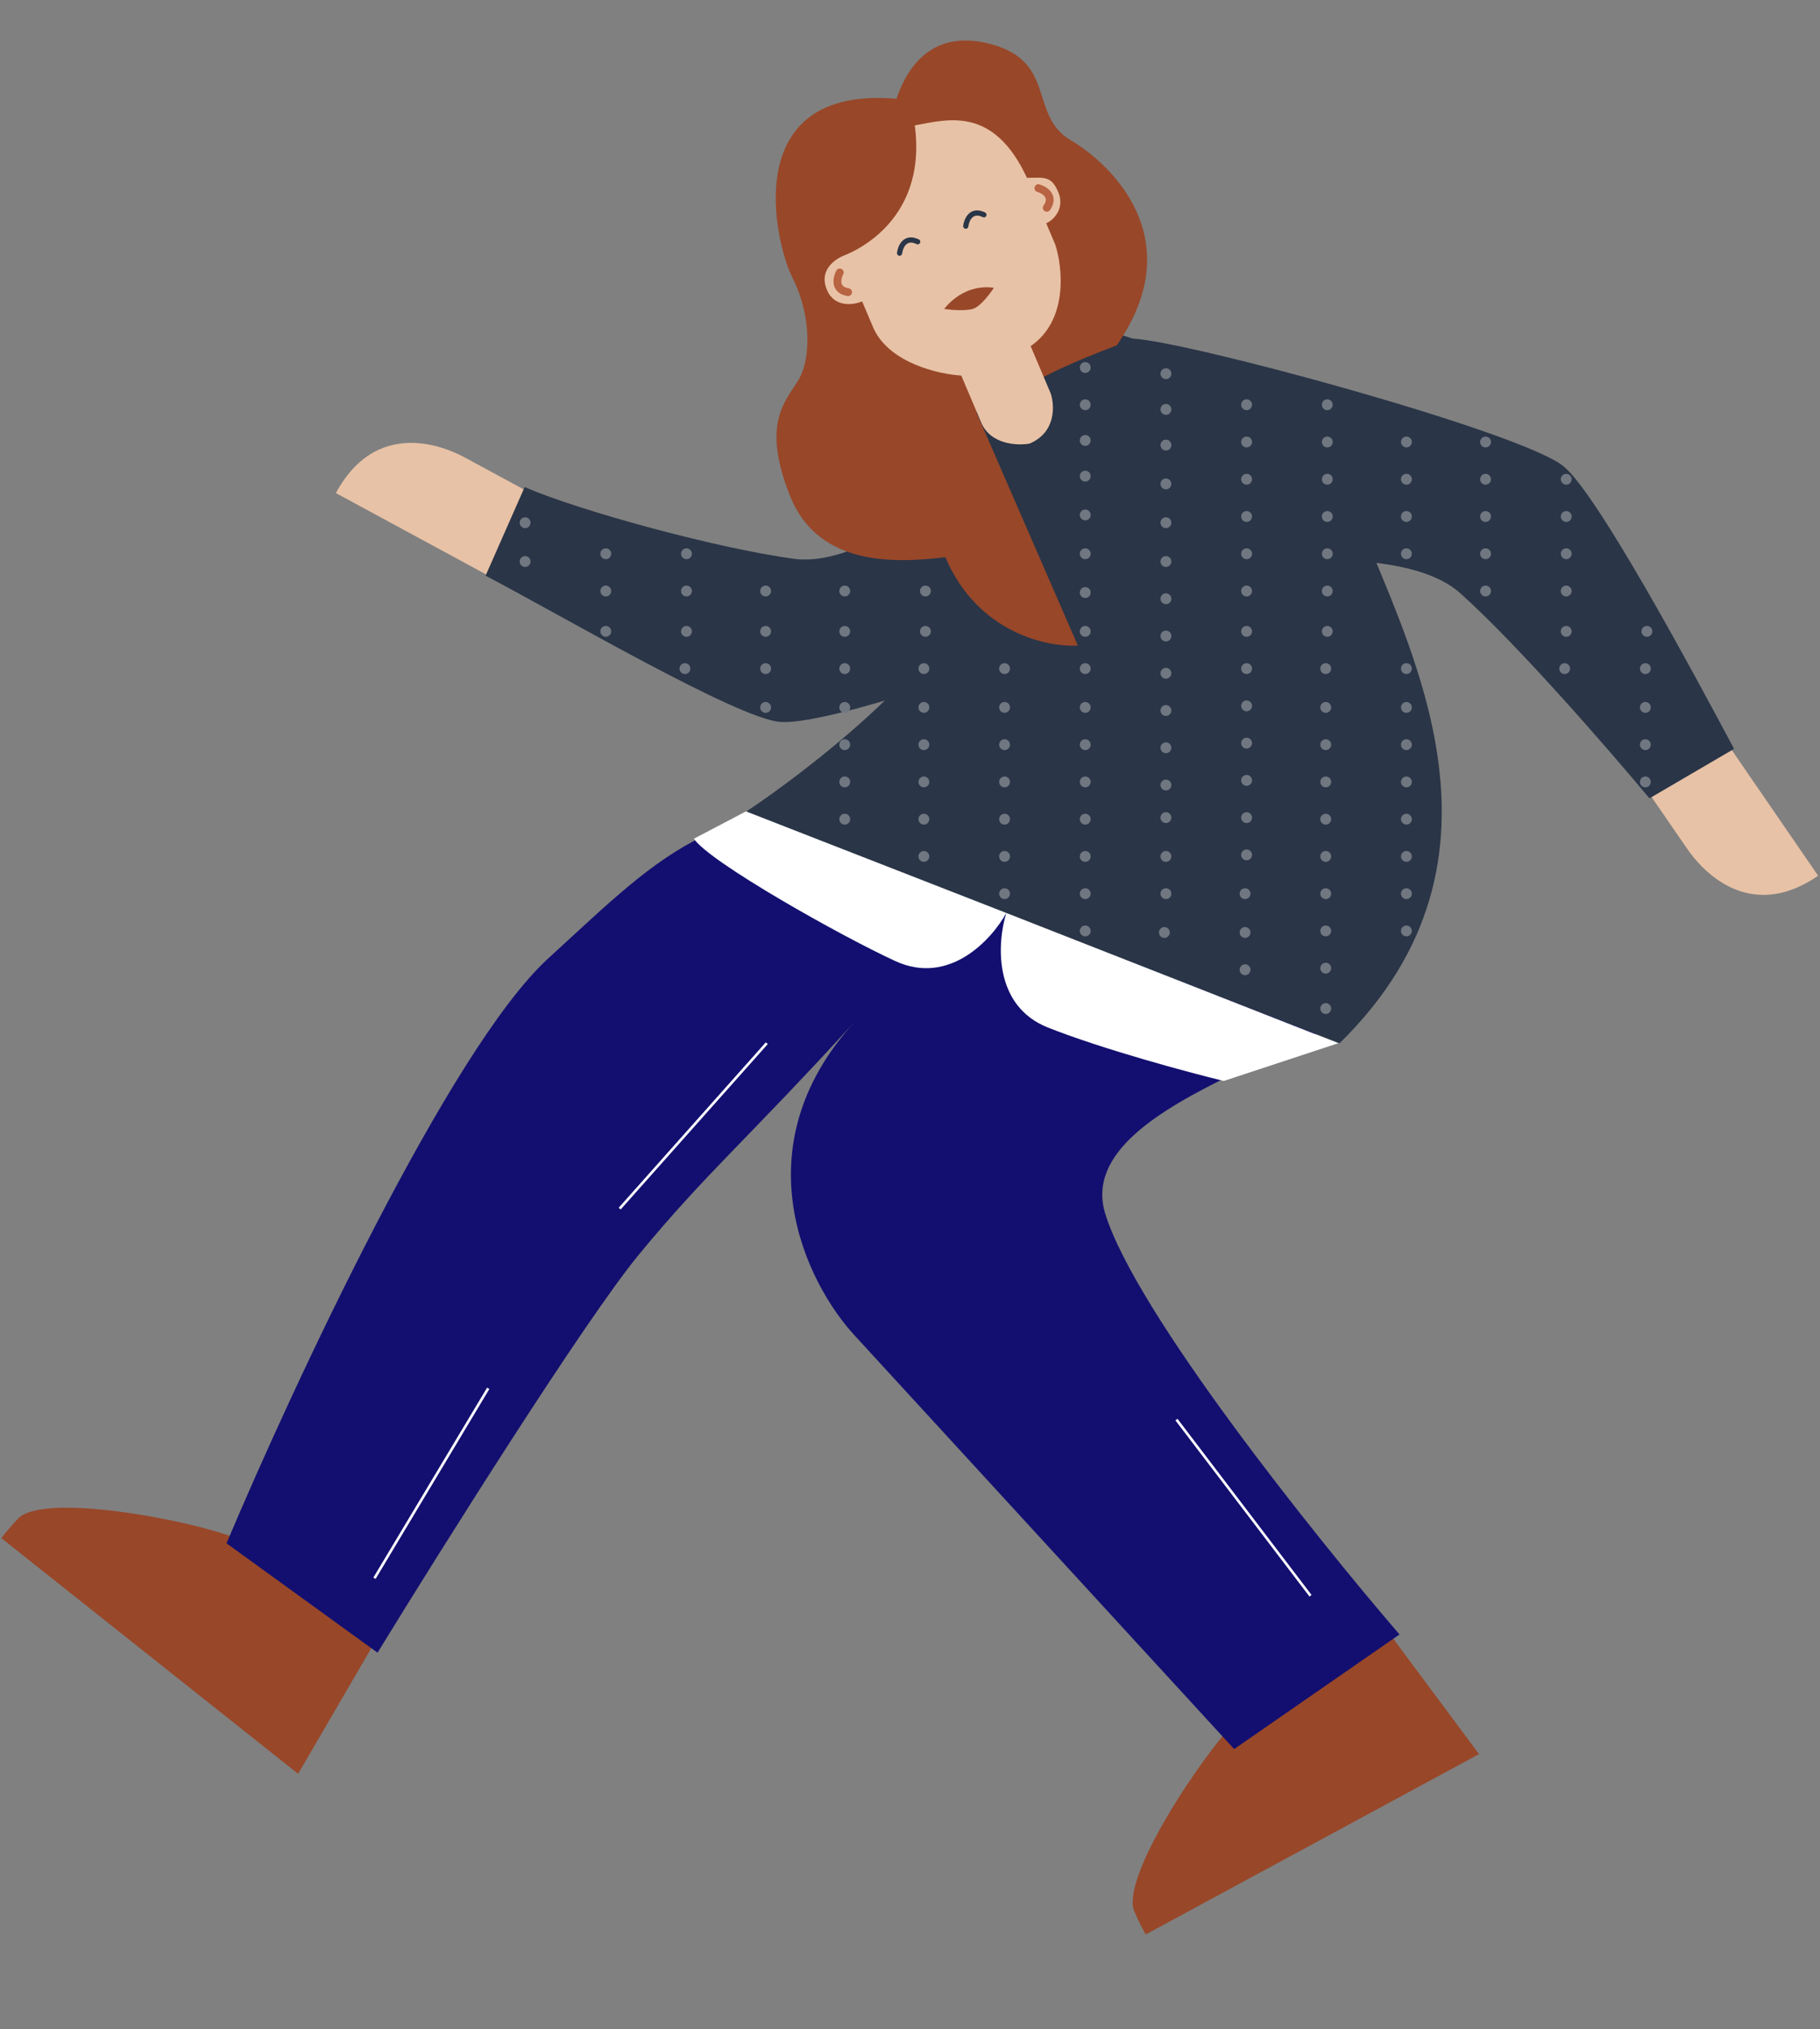 <?xml version="1.0" encoding="UTF-8"?> <svg xmlns="http://www.w3.org/2000/svg" width="699" height="779" viewBox="0 0 699 779" fill="none"><rect x="0" y="0" width="699" height="779" fill="#808080" stroke="none"/> <path d="M90.5 590.5C104.5 596.1 132.333 618.833 144.5 629.5L114.5 681L0.5 590.5C1.667 589 4.5 585.5 6.5 583.5C15 572.5 73 583.5 90.5 590.5Z" fill="#984729"></path> <path d="M475.393 659.917C486.046 649.246 517.891 632.591 532.482 625.597L568.041 673.428L440.011 742.671C439.091 741.008 436.986 737.027 435.933 734.402C429.161 722.262 462.077 673.256 475.393 659.917Z" fill="#984729"></path> <path d="M537.5 627.5L474 671.5L328.5 513C309.881 493.05 283.832 441.063 328.162 392.37C285.923 438.561 271.431 450.084 245.5 481.5C224.7 506.7 169.833 594 145 634.5L87 592.5C112.5 532 172.9 402.4 210.5 368C257.5 325 274 305 357.5 309.5C441 314 509.5 350 523.5 375C537.5 400 410 419 424.5 466C436.1 503.6 504.667 589.333 537.5 627.5Z" fill="#130F70"></path> <path d="M178.843 175.809L204.857 189.891L187.915 221.189L129 189.299C145.942 158 175.017 173.738 178.843 175.809Z" fill="#E8C2A6"></path> <path d="M647.758 325.539L631 301.162L660.328 281L698.28 336.206C668.952 356.368 650.222 329.124 647.758 325.539Z" fill="#E8C2A6"></path> <path d="M286 312L514.5 400.5C588 328.5 539 245.5 521 197C506.6 158.2 453.333 134.833 428.5 128L374.5 157.5C376.333 169.5 377.9 200.5 369.5 228.5C361.1 256.5 310.333 295.833 286 312Z" fill="#2A3547"></path> <path d="M304.997 214.547C334.642 218.572 382.634 176.662 402.924 155.204C434.296 150.127 451.991 222.233 434.279 233.133C416.567 244.032 320.17 279.046 299.461 277.138C282.893 275.612 217.978 237.618 186.5 221L201.499 187C222.811 196.21 275.352 210.522 304.997 214.547Z" fill="#2A3547"></path> <path d="M560.865 227.766C538.57 207.817 475.336 215.626 446.505 222.024C417.678 208.645 414.221 129.099 434.998 130C455.775 130.901 584.451 165.847 600.532 179.034C613.397 189.584 649.245 256.094 666 287.5L633.499 306.5C618.499 288.5 583.16 247.716 560.865 227.766Z" fill="#2A3547"></path> <path d="M402.5 394.5C381.3 386.1 383 361.667 386.5 350.5L514 400.5L470 415C456.333 411.667 423.7 402.9 402.5 394.5Z" fill="white"></path> <path d="M343.889 368.986C364.614 378.499 380.85 360.748 386.5 350.5L286.5 311.5L266.5 322C272.5 331 323.164 359.474 343.889 368.986Z" fill="white"></path> <path d="M363.081 213.913C375.361 242.854 402.111 248.579 413.95 247.824L374.943 158.199C398.199 148.071 393.119 146.228 428.899 132.575C457.146 92.087 427.232 63.281 411.176 53.794C395.12 44.308 405.842 23.846 380.816 17.002C355.791 10.157 347.231 29.312 344.292 37.933C283.469 32.695 297.465 93.119 304.453 106.842C311.44 120.564 311.66 137.547 306.658 145.879C301.656 154.211 292.338 162.433 303.402 190.338C314.467 218.242 345.342 216.007 363.081 213.913Z" fill="#984729"></path> <path d="M376.871 162.268C380.443 170.687 390.724 171.137 395.418 170.309C405.679 165.955 405.087 155.598 403.509 150.964L395.834 132.876C410.28 123.021 408.17 102.804 405.309 93.928L401.82 85.707C404.78 84.451 409.065 79.916 406.413 73.667C403.762 67.418 400.991 68.206 394.424 68.276C381.576 40.741 364.295 45.745 351.339 48.138C356.454 86.716 325.032 97.721 323.717 98.279C322.401 98.838 313.99 102.795 317.618 111.345C320.521 118.186 327.824 117.105 331.113 115.71L335.578 126.233C341.798 139.428 360.581 143.695 369.195 144.18L376.871 162.268Z" fill="#E8C2A6"></path> <path d="M371.376 111.82C366.903 113.718 363.679 117.156 362.626 118.637C365.377 119.022 371.536 119.514 374.167 118.397C376.798 117.281 380.286 112.696 381.701 110.543C380.123 110.178 375.849 109.922 371.376 111.82Z" fill="#984829"></path> <path d="M322.521 104.607C321.371 106.777 320.404 111.327 325.73 112.172" stroke="#B86342" stroke-width="3" stroke-linecap="round"></path> <path d="M398.819 72.233C401.178 72.914 405.122 75.38 402.029 79.797" stroke="#B86342" stroke-width="3" stroke-linecap="round"></path> <path d="M370.921 86.824C371.22 84.387 373.03 80.102 377.881 82.457" stroke="#2A3647" stroke-width="2" stroke-linecap="round"></path> <path d="M345.499 97.181C345.798 94.744 347.608 90.459 352.459 92.814" stroke="#2A3647" stroke-width="2" stroke-linecap="round"></path> <circle cx="478.779" cy="155.387" r="2.086" fill="#707781"></circle> <circle cx="478.779" cy="169.689" r="2.086" fill="#707781"></circle> <circle cx="478.779" cy="183.991" r="2.086" fill="#707781"></circle> <circle cx="478.779" cy="198.293" r="2.086" fill="#707781"></circle> <circle cx="478.779" cy="212.594" r="2.086" fill="#707781"></circle> <circle cx="232.669" cy="212.594" r="2.086" fill="#707781"></circle> <circle cx="478.779" cy="226.896" r="2.086" fill="#707781"></circle> <circle cx="232.669" cy="226.896" r="2.086" fill="#707781"></circle> <circle cx="478.779" cy="242.39" r="2.086" fill="#707781"></circle> <circle cx="232.669" cy="242.39" r="2.086" fill="#707781"></circle> <circle cx="540.157" cy="169.689" r="2.086" fill="#707781"></circle> <circle cx="540.157" cy="183.991" r="2.086" fill="#707781"></circle> <circle cx="540.157" cy="198.293" r="2.086" fill="#707781"></circle> <circle cx="540.157" cy="212.594" r="2.086" fill="#707781"></circle> <circle cx="294.048" cy="226.896" r="2.086" fill="#707781"></circle> <circle cx="294.048" cy="242.39" r="2.086" fill="#707781"></circle> <circle cx="447.792" cy="215.574" r="2.086" fill="#707781"></circle> <circle cx="201.681" cy="215.574" r="2.086" fill="#707781"></circle> <circle cx="447.792" cy="200.676" r="2.086" fill="#707781"></circle> <circle cx="201.681" cy="200.676" r="2.086" fill="#707781"></circle> <circle cx="447.792" cy="185.779" r="2.086" fill="#707781"></circle> <circle cx="447.792" cy="170.881" r="2.086" fill="#707781"></circle> <circle cx="447.792" cy="157.175" r="2.086" fill="#707781"></circle> <circle cx="447.792" cy="143.469" r="2.086" fill="#707781"></circle> <circle cx="416.804" cy="227.492" r="2.086" fill="#707781"></circle> <circle cx="416.804" cy="212.594" r="2.086" fill="#707781"></circle> <circle cx="416.804" cy="197.697" r="2.086" fill="#707781"></circle> <circle cx="416.804" cy="182.799" r="2.086" fill="#707781"></circle> <circle cx="416.804" cy="169.093" r="2.086" fill="#707781"></circle> <circle cx="416.804" cy="155.387" r="2.086" fill="#707781"></circle> <circle cx="416.804" cy="141.086" r="2.086" fill="#707781"></circle> <circle cx="447.792" cy="229.876" r="2.086" fill="#707781"></circle> <circle cx="509.765" cy="155.387" r="2.086" fill="#707781"></circle> <circle cx="447.792" cy="244.178" r="2.086" fill="#707781"></circle> <circle cx="570.549" cy="169.689" r="2.086" fill="#707781"></circle> <circle cx="509.765" cy="169.689" r="2.086" fill="#707781"></circle> <circle cx="447.792" cy="258.48" r="2.086" fill="#707781"></circle> <circle cx="601.536" cy="183.991" r="2.086" fill="#707781"></circle> <circle cx="570.549" cy="183.991" r="2.086" fill="#707781"></circle> <circle cx="509.765" cy="183.991" r="2.086" fill="#707781"></circle> <circle cx="447.792" cy="272.781" r="2.086" fill="#707781"></circle> <circle cx="601.536" cy="198.293" r="2.086" fill="#707781"></circle> <circle cx="570.549" cy="198.293" r="2.086" fill="#707781"></circle> <circle cx="509.765" cy="198.293" r="2.086" fill="#707781"></circle> <circle cx="447.792" cy="287.083" r="2.086" fill="#707781"></circle> <circle cx="601.536" cy="212.594" r="2.086" fill="#707781"></circle> <circle cx="570.549" cy="212.594" r="2.086" fill="#707781"></circle> <circle cx="509.765" cy="212.594" r="2.086" fill="#707781"></circle> <circle cx="263.656" cy="212.594" r="2.086" fill="#707781"></circle> <circle cx="447.792" cy="301.385" r="2.086" fill="#707781"></circle> <circle cx="601.536" cy="226.896" r="2.086" fill="#707781"></circle> <circle cx="355.426" cy="226.896" r="2.086" fill="#707781"></circle> <circle cx="570.549" cy="226.896" r="2.086" fill="#707781"></circle> <circle cx="324.438" cy="226.896" r="2.086" fill="#707781"></circle> <circle cx="509.765" cy="226.896" r="2.086" fill="#707781"></circle> <circle cx="263.656" cy="226.896" r="2.086" fill="#707781"></circle> <circle cx="601.536" cy="242.39" r="2.086" fill="#707781"></circle> <circle cx="355.426" cy="242.39" r="2.086" fill="#707781"></circle> <circle cx="632.523" cy="242.39" r="2.086" fill="#707781"></circle> <circle cx="324.438" cy="242.39" r="2.086" fill="#707781"></circle> <circle cx="509.765" cy="242.39" r="2.086" fill="#707781"></circle> <circle cx="263.656" cy="242.39" r="2.086" fill="#707781"></circle> <circle cx="478.779" cy="256.692" r="2.086" fill="#707781"></circle> <circle cx="478.779" cy="270.993" r="2.086" fill="#707781"></circle> <circle cx="478.779" cy="285.296" r="2.086" fill="#707781"></circle> <circle cx="478.779" cy="299.597" r="2.086" fill="#707781"></circle> <circle cx="478.779" cy="313.899" r="2.086" fill="#707781"></circle> <circle cx="478.779" cy="328.201" r="2.086" fill="#707781"></circle> <circle cx="509.17" cy="271.59" r="2.086" fill="#707781"></circle> <circle cx="509.17" cy="256.692" r="2.086" fill="#707781"></circle> <circle cx="263.06" cy="256.692" r="2.086" fill="#707781"></circle> <circle cx="509.17" cy="285.891" r="2.086" fill="#707781"></circle> <circle cx="509.17" cy="300.193" r="2.086" fill="#707781"></circle> <circle cx="509.17" cy="314.495" r="2.086" fill="#707781"></circle> <circle cx="509.17" cy="328.797" r="2.086" fill="#707781"></circle> <circle cx="509.17" cy="343.098" r="2.086" fill="#707781"></circle> <circle cx="509.17" cy="357.4" r="2.086" fill="#707781"></circle> <circle cx="509.17" cy="371.702" r="2.086" fill="#707781"></circle> <circle cx="509.17" cy="387.196" r="2.086" fill="#707781"></circle> <circle cx="324.438" cy="271.59" r="2.086" fill="#707781"></circle> <circle cx="324.438" cy="256.692" r="2.086" fill="#707781"></circle> <circle cx="324.438" cy="285.891" r="2.086" fill="#707781"></circle> <circle cx="324.438" cy="300.193" r="2.086" fill="#707781"></circle> <circle cx="324.438" cy="314.495" r="2.086" fill="#707781"></circle> <circle cx="631.927" cy="271.59" r="2.086" fill="#707781"></circle> <circle cx="385.817" cy="271.59" r="2.086" fill="#707781"></circle> <circle cx="416.804" cy="271.59" r="2.086" fill="#707781"></circle> <circle cx="478.182" cy="357.996" r="2.086" fill="#707781"></circle> <circle cx="354.83" cy="271.59" r="2.086" fill="#707781"></circle> <circle cx="540.157" cy="271.59" r="2.086" fill="#707781"></circle> <circle cx="294.048" cy="271.59" r="2.086" fill="#707781"></circle> <circle cx="631.927" cy="256.692" r="2.086" fill="#707781"></circle> <circle cx="385.817" cy="256.692" r="2.086" fill="#707781"></circle> <circle cx="416.804" cy="256.692" r="2.086" fill="#707781"></circle> <circle cx="478.182" cy="343.098" r="2.086" fill="#707781"></circle> <path d="M418.89 242.39C418.89 243.542 417.956 244.476 416.804 244.476C415.653 244.476 414.719 243.542 414.719 242.39C414.719 241.238 415.653 240.304 416.804 240.304C417.956 240.304 418.89 241.238 418.89 242.39Z" fill="#707781"></path> <circle cx="600.939" cy="256.692" r="2.086" fill="#707781"></circle> <circle cx="354.83" cy="256.692" r="2.086" fill="#707781"></circle> <circle cx="540.157" cy="256.692" r="2.086" fill="#707781"></circle> <circle cx="294.048" cy="256.692" r="2.086" fill="#707781"></circle> <circle cx="631.927" cy="285.891" r="2.086" fill="#707781"></circle> <circle cx="385.817" cy="285.891" r="2.086" fill="#707781"></circle> <circle cx="416.804" cy="285.891" r="2.086" fill="#707781"></circle> <circle cx="478.182" cy="372.298" r="2.086" fill="#707781"></circle> <circle cx="447.792" cy="328.797" r="2.086" fill="#707781"></circle> <circle cx="447.792" cy="313.899" r="2.086" fill="#707781"></circle> <circle cx="447.792" cy="343.098" r="2.086" fill="#707781"></circle> <circle cx="447.195" cy="357.996" r="2.086" fill="#707781"></circle> <circle cx="354.83" cy="285.891" r="2.086" fill="#707781"></circle> <circle cx="540.157" cy="285.891" r="2.086" fill="#707781"></circle> <circle cx="631.927" cy="300.193" r="2.086" fill="#707781"></circle> <circle cx="385.817" cy="300.193" r="2.086" fill="#707781"></circle> <circle cx="416.804" cy="300.193" r="2.086" fill="#707781"></circle> <circle cx="354.83" cy="300.193" r="2.086" fill="#707781"></circle> <circle cx="540.157" cy="300.193" r="2.086" fill="#707781"></circle> <circle cx="385.817" cy="314.495" r="2.086" fill="#707781"></circle> <circle cx="416.804" cy="314.495" r="2.086" fill="#707781"></circle> <circle cx="354.83" cy="314.495" r="2.086" fill="#707781"></circle> <circle cx="540.157" cy="314.495" r="2.086" fill="#707781"></circle> <circle cx="385.817" cy="328.797" r="2.086" fill="#707781"></circle> <circle cx="416.804" cy="328.797" r="2.086" fill="#707781"></circle> <circle cx="354.83" cy="328.797" r="2.086" fill="#707781"></circle> <circle cx="540.157" cy="328.797" r="2.086" fill="#707781"></circle> <circle cx="385.817" cy="343.098" r="2.086" fill="#707781"></circle> <circle cx="416.804" cy="343.098" r="2.086" fill="#707781"></circle> <circle cx="540.157" cy="343.098" r="2.086" fill="#707781"></circle> <circle cx="416.804" cy="357.4" r="2.086" fill="#707781"></circle> <circle cx="540.157" cy="357.4" r="2.086" fill="#707781"></circle> <path d="M294.5 400.5L238 464" stroke="white"></path> <path d="M187.512 533L143.823 605.909" stroke="white"></path> <path d="M451.835 545L503.321 612.629" stroke="white"></path> </svg> 